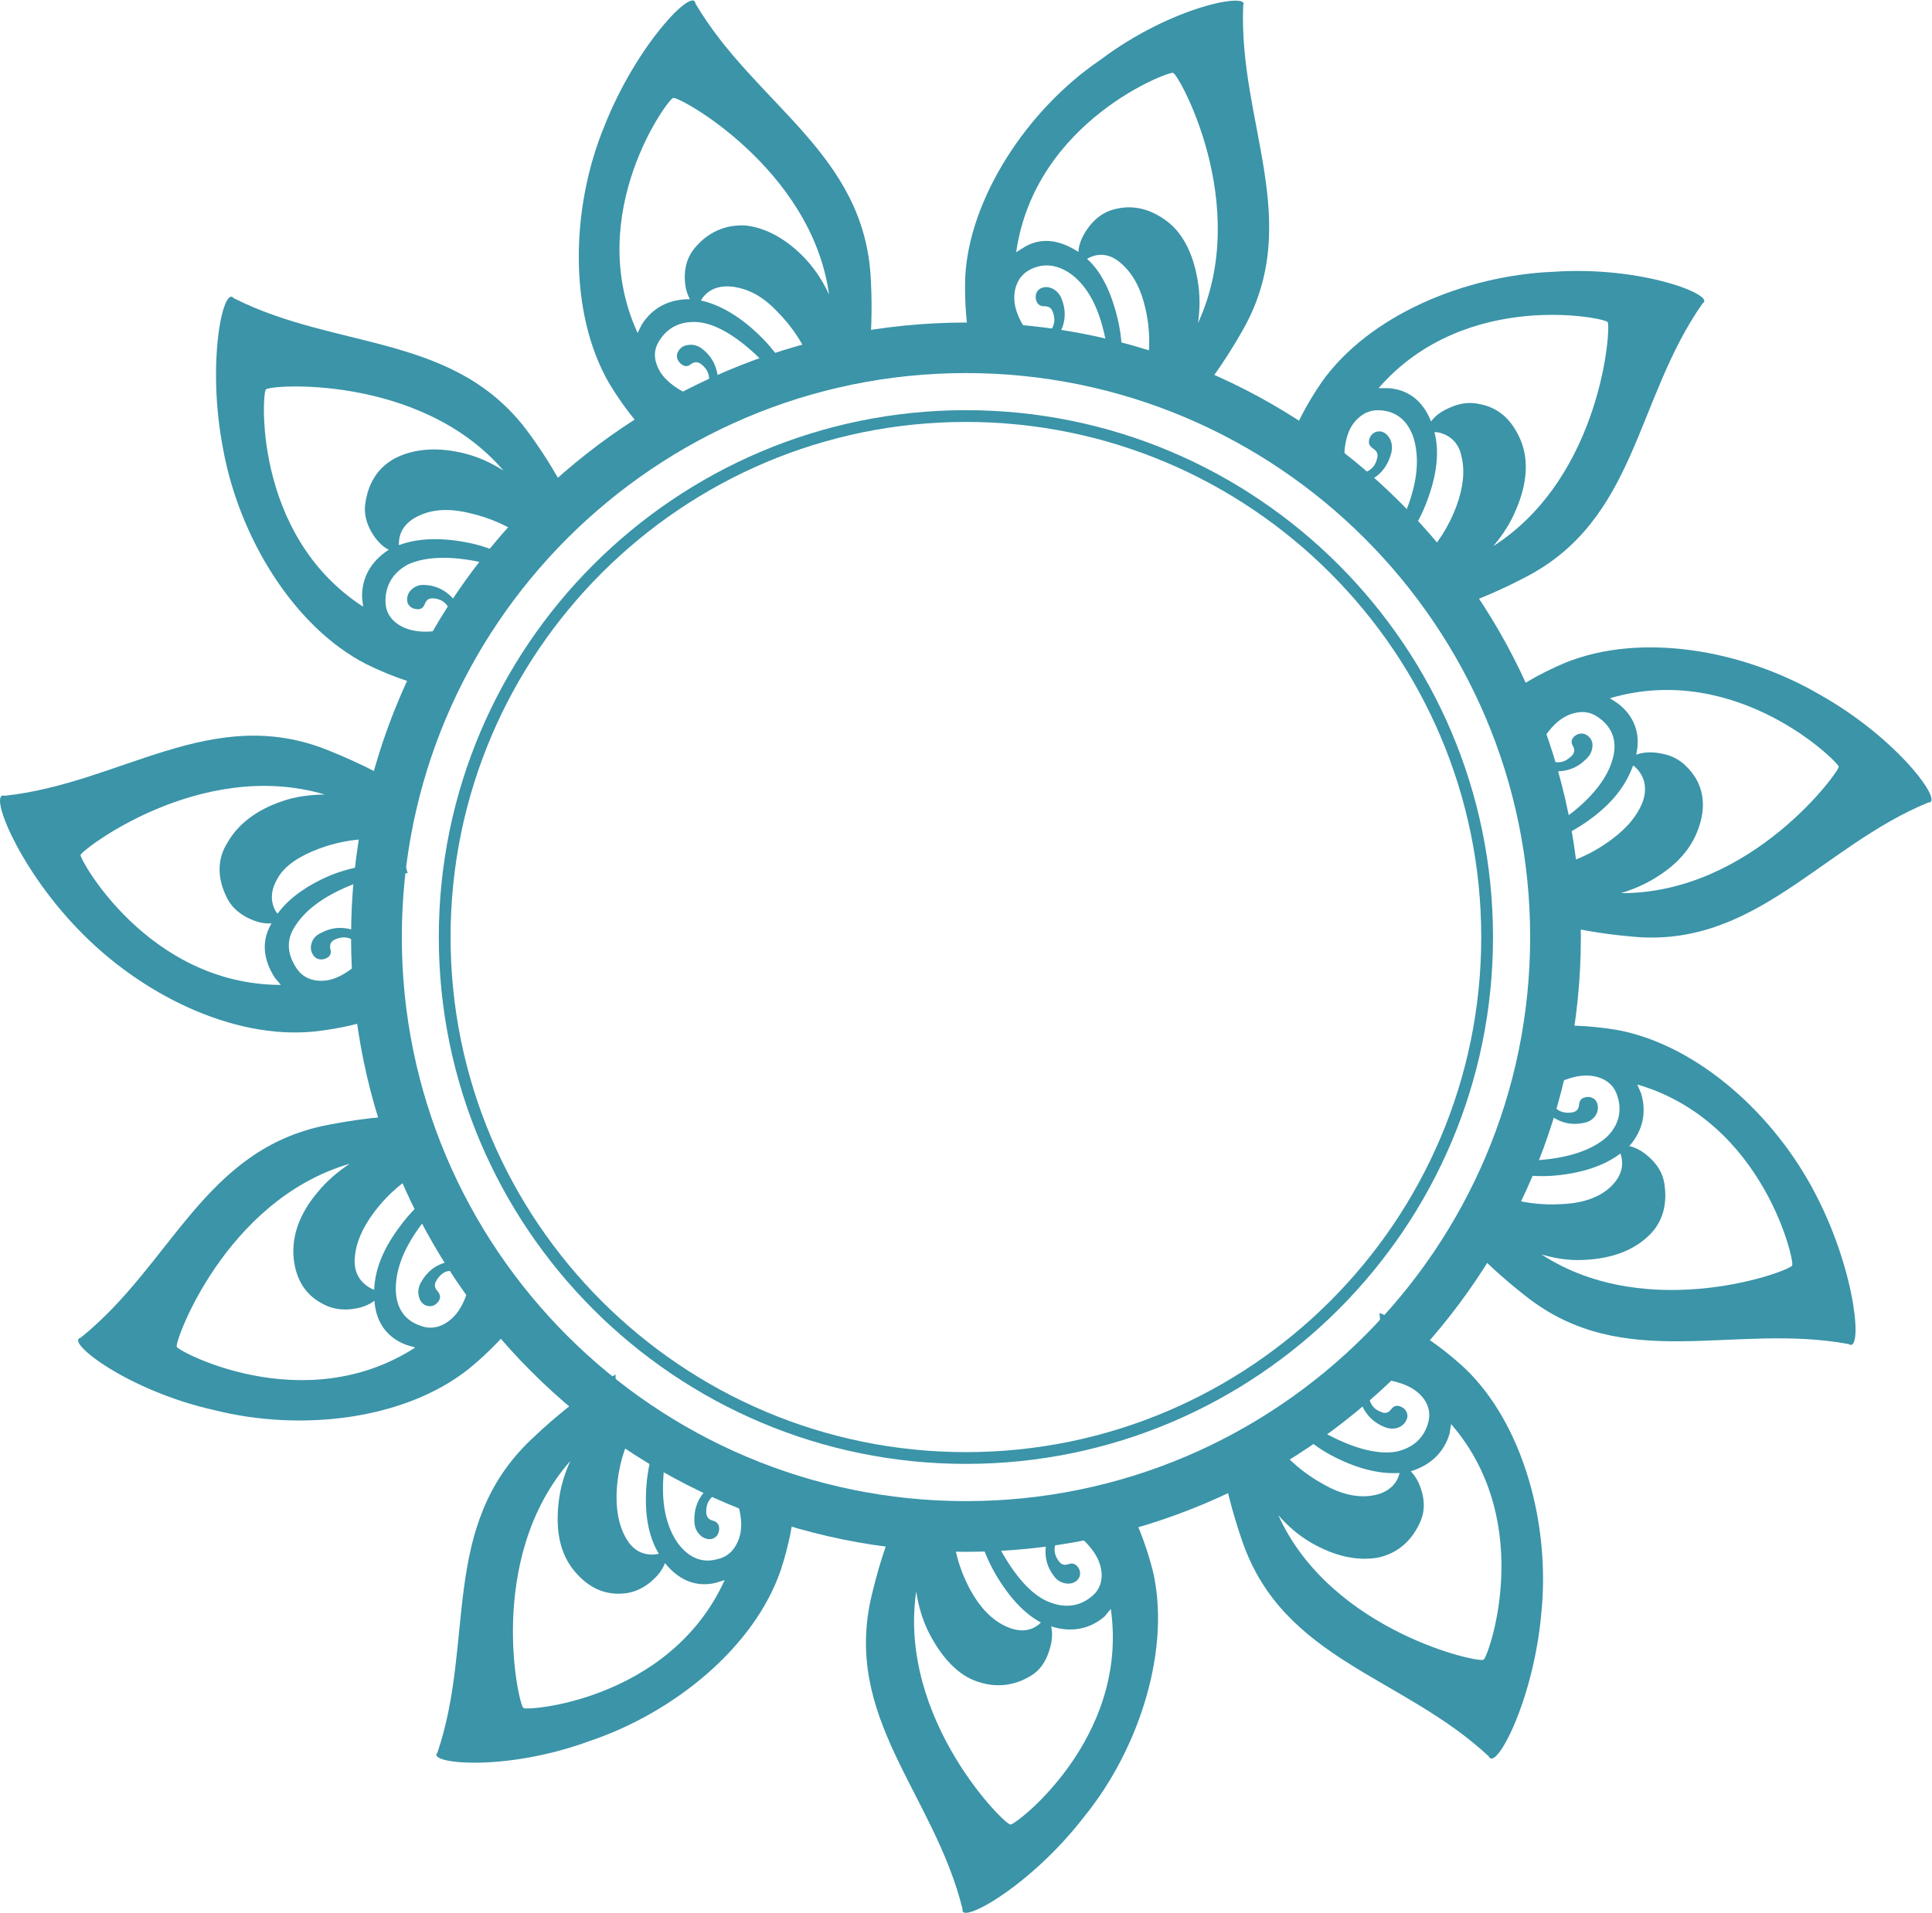 <?xml version="1.0" encoding="UTF-8" standalone="no"?> <svg xmlns:dc="http://purl.org/dc/elements/1.1/" xmlns:cc="http://creativecommons.org/ns#" xmlns:rdf="http://www.w3.org/1999/02/22-rdf-syntax-ns#" xmlns:svg="http://www.w3.org/2000/svg" xmlns="http://www.w3.org/2000/svg" viewBox="0 0 218.88 216.76" height="216.76" width="218.88" xml:space="preserve" id="svg2"><defs id="defs6"><clipPath id="clipPath18"><path id="path16" d="M 0,0 H 164.16 V 162.57 H 0 Z"></path></clipPath></defs><g transform="matrix(1.333,0,0,-1.333,0,216.76)" id="g10"><g id="g12"><g clip-path="url(#clipPath18)" id="g14"><g transform="translate(132.348,67.43)" id="g20"><path id="path22" style="fill:#3b94a8;fill-opacity:1;fill-rule:nonzero;stroke:none" d="M 0,0 C 0.686,-0.35 1.438,-0.448 2.242,-0.281 2.681,-0.202 3.023,0.01 3.25,0.341 3.455,0.666 3.519,1.031 3.4,1.381 3.321,1.608 3.198,1.756 2.999,1.84 2.799,1.948 2.601,1.953 2.357,1.889 2.049,1.82 1.891,1.628 1.86,1.283 1.84,0.932 1.665,0.7 1.329,0.626 0.88,0.543 0.533,0.592 0.222,0.735 -0.076,0.878 -0.31,1.154 -0.441,1.5 -0.517,1.667 -0.54,1.83 -0.547,1.978 -0.617,1.529 -0.74,1.095 -0.9,0.671 -0.656,0.415 -0.37,0.187 0,0"></path></g><g transform="translate(152.311,55.042)" id="g24"><path id="path26" style="fill:#3b94a8;fill-opacity:1;fill-rule:nonzero;stroke:none" d="m 0,0 c 0.108,-0.385 -12.146,-5.05 -21.302,0.932 1.213,-0.365 2.399,-0.532 3.563,-0.468 2.335,0.084 4.189,0.779 5.491,1.997 1.31,1.203 1.66,2.826 1.386,4.522 -0.13,0.789 -0.518,1.47 -1.134,2.072 -0.621,0.601 -1.225,0.952 -1.842,1.084 1.168,1.317 1.489,2.895 0.999,4.493 l -0.321,0.745 C -2.316,12.216 0.281,0.094 0,0 m 2.042,5.962 c -3.494,6.841 -10.043,12.724 -16.807,14.031 -2.629,0.449 -4.888,0.478 -6.875,0.276 0.688,-1.055 1.107,-2.298 1.23,-3.57 h 0.245 c -0.087,-0.045 -0.163,-0.099 -0.232,-0.158 0.037,-0.557 0.032,-1.115 -0.025,-1.657 0.202,0.493 0.829,0.848 1.891,1.124 0.827,0.192 1.593,0.178 2.282,-0.098 0.69,-0.277 1.154,-0.755 1.383,-1.461 0.441,-1.301 0.15,-2.544 -0.915,-3.565 -1.135,-0.991 -2.907,-1.657 -5.26,-1.894 -1.21,-0.133 -2.345,-0.108 -3.434,0.025 0.051,-0.355 0.081,-0.71 0.081,-1.065 1.543,-0.34 3.053,-0.454 4.505,-0.291 2.232,0.237 4.029,0.878 5.291,1.849 0.037,-0.059 0.057,-0.152 0.092,-0.296 0.222,-0.961 -0.161,-1.879 -1.053,-2.658 -0.9,-0.789 -2.224,-1.267 -3.997,-1.346 -1.81,-0.114 -3.487,0.133 -5.07,0.646 -0.409,-1.667 -1.344,-3.166 -2.776,-4.147 1.267,-1.362 2.828,-2.807 4.724,-4.291 8.394,-6.668 17.65,-2.283 27.482,-4.108 1.21,-0.839 0.673,5.997 -2.762,12.654"></path></g><g transform="translate(126.088,21.532)" id="g28"><path id="path30" style="fill:#3b94a8;fill-opacity:1;fill-rule:nonzero;stroke:none" d="m 0,0 c -0.124,-0.385 -12.943,2.313 -17.443,12.27 0.836,-0.952 1.728,-1.711 2.754,-2.318 2.022,-1.173 3.953,-1.592 5.718,-1.287 1.714,0.375 2.914,1.48 3.6,3.067 0.316,0.716 0.375,1.495 0.176,2.338 -0.2,0.843 -0.553,1.494 -0.992,1.933 1.687,0.513 2.845,1.628 3.304,3.226 l 0.124,0.788 C 4.621,11.516 0.283,-0.089 0,0 m -1.603,24.772 c -2.569,2.372 -5.038,3.807 -7.245,4.69 0.146,-1.218 0.033,-2.476 -0.35,-3.62 0.427,-0.301 0.866,-0.622 1.275,-0.923 -0.456,0.021 -0.868,-0.009 -1.23,-0.132 -0.296,-0.109 -0.528,-0.252 -0.737,-0.444 -0.119,-0.242 -0.294,-0.464 -0.472,-0.666 -0.036,-0.143 -0.086,-0.266 -0.12,-0.409 -0.143,-0.696 -0.055,-1.377 0.352,-2.057 0.397,-0.666 0.964,-1.144 1.741,-1.455 0.409,-0.162 0.816,-0.162 1.184,-0.019 0.362,0.167 0.597,0.419 0.715,0.798 0.044,0.222 0.022,0.415 -0.109,0.607 -0.098,0.182 -0.274,0.301 -0.5,0.38 -0.289,0.113 -0.548,0.03 -0.755,-0.247 -0.212,-0.286 -0.491,-0.39 -0.828,-0.236 -0.402,0.142 -0.686,0.369 -0.851,0.68 -0.18,0.296 -0.244,0.621 -0.131,1.006 0.232,1.085 1.107,1.292 2.727,0.725 0.812,-0.281 1.446,-0.715 1.882,-1.317 0.419,-0.601 0.54,-1.253 0.363,-1.948 -0.346,-1.341 -1.3,-2.199 -2.728,-2.51 -1.445,-0.256 -3.341,0.197 -5.439,1.253 -0.969,0.473 -1.84,1.035 -2.622,1.657 -0.157,-0.311 -0.357,-0.622 -0.571,-0.898 1.047,-1.02 2.179,-1.874 3.427,-2.49 2.024,-1.021 3.878,-1.44 5.481,-1.337 0,-0.084 -0.042,-0.148 -0.086,-0.31 -0.347,-0.898 -1.159,-1.466 -2.35,-1.628 -1.201,-0.153 -2.527,0.114 -4.073,1.002 -1.603,0.887 -2.89,2.001 -3.953,3.308 -1.055,-0.7 -2.389,-1.149 -3.99,-1.149 -0.268,0 -0.483,0.01 -0.717,0.05 0.315,-2.057 0.892,-4.409 1.804,-7.068 3.502,-10.154 13.644,-11.466 20.955,-18.296 0.56,-1.346 3.79,4.666 4.463,12.147 0.784,7.605 -1.561,16.151 -6.512,20.856"></path></g><g transform="translate(85.885,7.516)" id="g32"><path id="path34" style="fill:#3b94a8;fill-opacity:1;fill-rule:nonzero;stroke:none" d="m 0,0 c -0.313,-0.237 -9.607,8.891 -8.016,19.806 0.187,-1.229 0.52,-2.388 1.06,-3.472 1.043,-2.062 2.456,-3.635 4.115,-4.183 1.623,-0.567 3.238,-0.38 4.69,0.563 0.647,0.419 1.11,1.085 1.394,1.923 0.301,0.858 0.357,1.578 0.207,2.2 1.701,-0.548 3.287,-0.247 4.549,0.848 l 0.523,0.636 C 10.125,7.171 0.187,-0.237 0,0 M 12.068,21.66 C 11.451,24.027 10.64,25.975 9.728,27.593 8.835,26.922 7.748,26.463 6.421,26.29 6.561,25.926 6.697,25.575 6.838,25.225 6.493,25.442 6.096,25.669 5.719,25.739 4.983,25.951 4.35,25.778 3.807,25.236 3.292,24.742 3.025,24.106 2.974,23.342 2.942,22.572 3.149,21.837 3.65,21.167 c 0.254,-0.38 0.592,-0.592 0.993,-0.671 0.39,-0.074 0.73,0.009 1.013,0.251 0.164,0.168 0.255,0.351 0.255,0.553 0.015,0.222 -0.06,0.419 -0.217,0.621 -0.2,0.237 -0.434,0.321 -0.772,0.207 -0.343,-0.123 -0.607,-0.049 -0.821,0.252 -0.254,0.345 -0.372,0.695 -0.355,1.03 0,0.365 0.158,0.651 0.441,0.918 C 4.976,25.097 5.82,24.776 6.875,23.43 7.39,22.775 7.691,22.094 7.743,21.339 7.78,20.575 7.533,19.934 6.996,19.465 5.968,18.548 4.703,18.351 3.356,18.878 c -1.376,0.494 -2.72,1.929 -3.928,3.985 -0.552,0.932 -0.967,1.879 -1.287,2.811 -0.326,-0.099 -0.678,-0.163 -1.031,-0.217 0.34,-1.489 0.856,-2.875 1.603,-4.157 1.142,-1.963 2.468,-3.393 3.864,-4.133 C 2.545,17.117 2.476,17.053 2.35,16.955 1.551,16.353 0.584,16.358 -0.508,16.891 c -1.08,0.527 -2.088,1.538 -2.89,3.008 -0.969,1.776 -1.447,3.625 -1.58,5.504 -1.751,0.182 -3.115,0.927 -4.118,1.938 -0.989,-2.071 -1.938,-4.631 -2.686,-7.792 -2.556,-10.509 5.292,-16.945 7.709,-26.764 -0.279,-1.337 5.708,1.884 10.319,7.856 4.789,5.879 7.422,14.45 5.822,21.019"></path></g><g transform="translate(44.486,17.424)" id="g36"><path id="path38" style="fill:#3b94a8;fill-opacity:1;fill-rule:nonzero;stroke:none" d="M 0,0 C -0.358,0.02 -3.312,12.645 3.982,20.989 3.481,19.87 3.129,18.716 2.998,17.507 2.705,15.1 3.129,13.167 4.199,11.801 5.272,10.43 6.655,9.577 8.453,9.72 c 0.791,0.05 1.538,0.346 2.239,0.888 0.702,0.562 1.126,1.114 1.336,1.701 1.139,-1.41 2.592,-2.081 4.293,-1.686 l 0.784,0.241 C 12.398,0.513 0.02,-0.301 0,0 m 19.633,18.646 c -0.069,-0.35 -0.146,-0.709 -0.22,-1.055 -0.157,0.389 -0.377,0.74 -0.665,0.997 -0.553,0.497 -1.164,0.704 -1.907,0.576 -0.695,-0.128 -1.267,-0.488 -1.708,-1.114 -0.435,-0.641 -0.642,-1.361 -0.6,-2.21 0.008,-0.453 0.165,-0.828 0.449,-1.119 0.284,-0.291 0.616,-0.414 0.992,-0.37 0.226,0.05 0.391,0.173 0.515,0.346 0.106,0.182 0.165,0.399 0.145,0.621 -0.039,0.31 -0.199,0.508 -0.528,0.596 -0.357,0.089 -0.552,0.311 -0.567,0.686 -0.017,0.444 0.077,0.799 0.274,1.075 0.2,0.291 0.476,0.463 0.851,0.517 1.045,0.148 1.642,-0.453 1.819,-2.125 0.094,-0.828 -0.044,-1.588 -0.416,-2.234 -0.358,-0.65 -0.905,-1.055 -1.632,-1.203 -1.408,-0.38 -2.545,0.281 -3.391,1.479 -0.816,1.253 -1.312,2.954 -1.154,5.41 0.024,0.651 0.113,1.293 0.212,1.914 -0.395,0.153 -0.74,0.335 -1.077,0.543 -0.314,-1.111 -0.536,-2.24 -0.587,-3.379 -0.144,-2.333 0.254,-4.167 1.07,-5.484 -0.077,-0.024 -0.175,-0.049 -0.316,-0.069 -1.003,-0.089 -1.891,0.33 -2.483,1.405 -0.619,1.086 -0.878,2.477 -0.772,4.173 0.126,1.82 0.602,3.447 1.371,4.951 C 8.31,24.919 7.811,26.621 7.831,28.342 5.726,27.119 3.307,25.339 0.676,22.829 -7.149,15.406 -4.089,5.671 -7.314,-3.817 c -0.915,-0.932 5.768,-1.647 12.946,1.001 7.22,2.431 14.01,7.999 16.242,14.538 0.73,2.23 1.087,4.217 1.209,6.042 -1.332,0.025 -2.496,0.35 -3.45,0.882"></path></g><g transform="translate(15.025,48.123)" id="g40"><path id="path42" style="fill:#3b94a8;fill-opacity:1;fill-rule:nonzero;stroke:none" d="M 0,0 C -0.254,0.251 4.051,12.452 14.704,15.56 13.661,14.869 12.746,14.085 11.974,13.143 10.401,11.279 9.802,9.435 9.92,7.689 c 0.138,-1.737 0.861,-3.201 2.471,-4.035 0.69,-0.384 1.477,-0.547 2.342,-0.468 0.886,0.084 1.549,0.335 2.064,0.72 0.136,-1.834 1.06,-3.122 2.695,-3.744 l 0.777,-0.226 C 10.743,-6.214 -0.121,-0.257 0,0 M 26.912,5.445 C 26.56,5.08 26.209,4.71 25.857,4.345 25.938,4.793 25.933,5.193 25.839,5.567 25.669,6.293 25.191,6.771 24.525,7.062 23.884,7.334 23.206,7.334 22.501,7.052 21.778,6.771 21.214,6.268 20.784,5.524 20.55,5.139 20.471,4.719 20.565,4.335 20.641,3.94 20.841,3.62 21.228,3.491 c 0.21,-0.069 0.424,-0.053 0.612,0.02 0.19,0.099 0.347,0.237 0.461,0.449 0.148,0.281 0.066,0.518 -0.153,0.785 -0.239,0.251 -0.284,0.551 -0.094,0.857 0.222,0.39 0.496,0.641 0.804,0.774 C 23.181,6.49 23.507,6.49 23.859,6.337 24.818,5.903 25.018,5.08 24.254,3.575 23.869,2.816 23.349,2.273 22.698,1.913 22.03,1.573 21.364,1.524 20.671,1.8 c -1.368,0.473 -2.034,1.578 -2.059,3.052 -0.015,1.524 0.528,3.226 1.928,5.198 0.723,1.017 1.521,1.874 2.362,2.649 -0.204,0.256 -0.397,0.527 -0.584,0.809 -1.363,-0.977 -2.537,-2.116 -3.487,-3.458 -1.388,-1.898 -1.999,-3.614 -2.053,-5.198 -0.075,0.006 -0.171,0.055 -0.304,0.124 -0.86,0.469 -1.432,1.283 -1.351,2.515 0.069,1.233 0.604,2.559 1.634,3.926 1.32,1.775 2.935,3.028 4.775,3.945 -0.4,1.376 -0.424,2.895 -0.075,4.3 C 19.1,19.722 16.259,19.529 12.886,18.868 2.31,16.861 -0.392,6.998 -8.189,0.754 c -1.309,-0.305 3.968,-4.488 11.412,-6.15 7.405,-1.849 16.141,-0.793 21.546,3.478 1.928,1.568 3.388,3.161 4.493,4.705 -1.043,0.655 -1.815,1.592 -2.35,2.658"></path></g><g transform="translate(6.848,89.919)" id="g44"><path id="path46" style="fill:#3b94a8;fill-opacity:1;fill-rule:nonzero;stroke:none" d="M 0,0 C -0.069,0.32 10.125,8.295 20.752,5.149 19.507,5.134 18.235,4.971 17.143,4.582 14.958,3.842 13.4,2.648 12.507,1.095 c -0.969,-1.509 -0.856,-3.161 -0.069,-4.72 0.35,-0.715 0.907,-1.248 1.686,-1.667 0.774,-0.394 1.472,-0.572 2.109,-0.508 -0.957,-1.602 -0.631,-3.21 0.273,-4.621 l 0.514,-0.616 C 5.669,-11.017 -0.163,-0.173 0,0 m 24.118,-10.332 c 0.17,0.178 0.294,0.355 0.419,0.538 -0.061,0.7 -0.017,1.415 0.129,2.125 -0.077,0.119 -0.129,0.237 -0.23,0.33 -0.461,0.583 -0.964,0.943 -1.726,1.086 -0.754,0.148 -1.509,0.044 -2.261,-0.36 -0.431,-0.188 -0.712,-0.499 -0.811,-0.863 -0.131,-0.395 -0.064,-0.735 0.153,-1.061 0.14,-0.187 0.311,-0.286 0.533,-0.325 0.204,-0.025 0.423,0.005 0.626,0.128 0.276,0.153 0.37,0.39 0.286,0.72 -0.091,0.37 0.01,0.626 0.31,0.799 0.39,0.197 0.748,0.251 1.08,0.197 0.361,-0.068 0.642,-0.242 0.871,-0.562 0.68,-0.893 0.308,-1.687 -1.151,-2.54 -0.743,-0.434 -1.48,-0.631 -2.212,-0.552 -0.735,0.079 -1.32,0.394 -1.739,0.991 -0.794,1.154 -1.001,2.436 -0.128,3.689 0.818,1.282 2.301,2.421 4.468,3.334 1.677,0.72 3.398,1.04 5.065,1.129 -0.096,0.286 -0.165,0.567 -0.23,0.853 -2.236,0.045 -4.401,-0.266 -6.319,-1.04 -2.06,-0.873 -3.576,-1.983 -4.51,-3.265 -0.052,0.049 -0.101,0.128 -0.185,0.256 -0.469,0.873 -0.385,1.826 0.249,2.846 0.589,1.016 1.869,1.835 3.479,2.431 2.407,0.893 4.764,1.001 7.097,0.597 0,1.381 0.36,2.777 1.047,3.955 C 26.51,6.386 24.094,7.688 21.039,8.911 11.156,12.901 3.433,6.095 -6.45,5.045 c -1.413,0.444 1.008,-5.918 6.218,-11.328 5.309,-5.548 13.146,-9.395 20.053,-8.719 2.31,0.246 4.273,0.745 5.969,1.376 -0.661,1.006 -1.07,2.189 -1.218,3.398 -0.145,-0.025 -0.311,-0.079 -0.454,-0.104"></path></g><g transform="translate(31.536,117.447)" id="g48"><path id="path50" style="fill:#3b94a8;fill-opacity:1;fill-rule:nonzero;stroke:none" d="M 0,0 C 0.422,-0.759 0.937,-1.277 1.504,-1.573 0,-2.54 -0.796,-3.936 -0.764,-5.617 l 0.091,-0.794 c -9.469,6.13 -8.564,18.469 -8.263,18.454 C -8.921,12.452 4.13,13.458 11.256,5.158 10.167,5.849 9.119,6.317 7.957,6.613 5.696,7.18 3.709,7.032 2.111,6.243 0.54,5.44 -0.276,4.014 -0.5,2.273 -0.594,1.514 -0.414,0.74 0,0 m 3.119,-2.831 c 1.347,0.632 3.27,0.745 5.6,0.325 1.492,-0.265 2.838,-0.744 4.039,-1.346 -0.019,0.361 -0.019,0.745 0,1.1 -1.546,0.908 -3.136,1.549 -4.764,1.83 -2.226,0.414 -4.123,0.31 -5.619,-0.257 -0.025,0.069 -0.005,0.168 0,0.321 0.064,0.972 0.692,1.751 1.78,2.219 1.1,0.498 2.471,0.607 4.202,0.188 1.824,-0.414 3.407,-1.144 4.786,-2.136 0.567,1.697 1.689,3.176 3.358,4.01 -0.779,1.454 -1.721,3.037 -2.939,4.714 -6.204,8.759 -16.314,7.171 -25.226,11.674 -0.919,1.144 -2.339,-5.544 -0.894,-12.907 1.393,-7.516 6.036,-15.051 12.129,-18.187 2.407,-1.194 4.604,-1.86 6.576,-2.23 0.04,1.189 0.324,2.348 0.849,3.388 -0.454,0.143 -0.888,0.311 -1.335,0.474 0.447,0.088 0.836,0.261 1.145,0.483 0.616,0.449 0.885,1.031 0.843,1.815 C 7.6,-6.648 7.294,-5.992 6.737,-5.479 6.165,-4.951 5.486,-4.626 4.663,-4.572 4.2,-4.517 3.842,-4.626 3.519,-4.883 3.211,-5.139 3.053,-5.449 3.067,-5.839 c 0,-0.232 0.089,-0.414 0.247,-0.547 0.155,-0.153 0.36,-0.223 0.607,-0.237 0.321,-0.025 0.523,0.123 0.641,0.434 0.133,0.355 0.365,0.518 0.73,0.483 0.422,-0.029 0.767,-0.172 1.011,-0.414 0.254,-0.242 0.392,-0.547 0.416,-0.932 0.074,-1.115 -0.705,-1.544 -2.413,-1.475 -0.856,0.055 -1.584,0.281 -2.175,0.735 -0.58,0.459 -0.886,1.055 -0.905,1.771 -0.03,1.395 0.616,2.5 1.893,3.19"></path></g><g transform="translate(54.542,135.014)" id="g52"><path id="path54" style="fill:#3b94a8;fill-opacity:1;fill-rule:nonzero;stroke:none" d="M 0,0 -0.352,-0.71 C -5.028,9.518 2.406,19.436 2.668,19.258 2.885,19.593 14.43,13.375 15.922,2.554 15.409,3.674 14.748,4.675 13.949,5.553 12.337,7.269 10.586,8.226 8.83,8.428 7.082,8.527 5.585,7.831 4.486,6.49 3.997,5.898 3.713,5.178 3.664,4.31 3.62,3.413 3.795,2.702 4.091,2.16 2.3,2.18 0.885,1.41 0,0 m 4.774,0.212 c 1.46,-0.123 3.156,-1.124 4.885,-2.732 0.811,-0.765 1.509,-1.568 2.086,-2.402 0.256,0.256 0.498,0.503 0.779,0.725 -0.73,1.282 -1.583,2.412 -2.628,3.393 C 8.258,0.75 6.609,1.701 5.033,2.052 5.057,2.106 5.107,2.195 5.195,2.308 5.792,3.082 6.724,3.388 7.91,3.196 9.104,2.998 10.302,2.406 11.525,1.1 c 1.295,-1.297 2.224,-2.757 2.851,-4.296 0.761,0.271 1.61,0.41 2.542,0.41 0.858,0 1.64,-0.129 2.342,-0.351 0.247,1.983 0.351,4.301 0.212,6.934 -0.483,10.781 -9.821,14.869 -14.908,23.5 -0.153,1.464 -4.978,-3.438 -7.737,-10.416 -2.91,-7.053 -3.024,-15.944 0.389,-21.842 1.541,-2.565 3.206,-4.449 4.833,-5.869 0.508,1.041 1.262,1.928 2.256,2.594 -0.372,0.459 -0.735,0.907 -1.062,1.366 0.416,-0.158 0.828,-0.227 1.223,-0.212 0.749,0.035 1.314,0.37 1.686,1.06 0.333,0.622 0.427,1.317 0.227,2.067 C 6.196,-3.196 5.792,-2.574 5.146,-2.062 4.774,-1.785 4.399,-1.667 3.997,-1.726 3.6,-1.756 3.297,-1.934 3.112,-2.259 2.979,-2.466 2.959,-2.648 3.018,-2.86 3.072,-3.068 3.205,-3.245 3.403,-3.388 3.659,-3.581 3.908,-3.581 4.177,-3.364 4.478,-3.142 4.764,-3.142 5.048,-3.359 5.39,-3.625 5.605,-3.931 5.679,-4.261 5.768,-4.596 5.718,-4.927 5.523,-5.262 4.995,-6.234 4.091,-6.189 2.7,-5.188 c -0.708,0.522 -1.194,1.1 -1.432,1.8 -0.25,0.705 -0.193,1.341 0.189,1.958 0.716,1.203 1.874,1.755 3.317,1.642"></path></g><g transform="translate(101.816,135.142)" id="g56"><path id="path58" style="fill:#3b94a8;fill-opacity:1;fill-rule:nonzero;stroke:none" d="m 0,0 c 0.18,1.228 0.18,2.446 -0.027,3.635 -0.39,2.362 -1.342,4.157 -2.764,5.139 -1.416,1.016 -2.999,1.366 -4.658,0.799 -0.762,-0.267 -1.386,-0.785 -1.904,-1.5 -0.508,-0.71 -0.776,-1.386 -0.811,-2.022 -1.477,0.967 -3.058,1.312 -4.579,0.424 l -0.71,-0.453 C -13.838,17.295 -2.232,21.517 -2.118,21.265 -1.755,21.379 4.648,10.081 0,0 m 3.844,27.021 c 0.597,1.104 -6.006,-0.02 -12.146,-4.646 -6.239,-4.226 -11.166,-11.821 -11.481,-18.499 -0.069,-2.396 0.145,-4.487 0.547,-6.263 0.304,0.03 0.609,0.045 0.947,0.045 1.013,0 1.931,-0.178 2.73,-0.479 -0.069,0.582 -0.146,1.169 -0.19,1.746 0.269,-0.345 0.577,-0.582 0.917,-0.779 0.673,-0.326 1.312,-0.405 1.992,-0.049 0.642,0.335 1.068,0.863 1.327,1.578 0.257,0.74 0.257,1.494 -0.037,2.283 -0.14,0.429 -0.409,0.755 -0.757,0.947 -0.357,0.182 -0.707,0.217 -1.06,0.049 -0.188,-0.098 -0.328,-0.241 -0.382,-0.454 -0.064,-0.192 -0.064,-0.404 0.024,-0.641 0.131,-0.3 0.338,-0.428 0.678,-0.428 0.368,0.009 0.614,-0.159 0.715,-0.509 0.153,-0.399 0.163,-0.769 0.047,-1.094 -0.096,-0.326 -0.315,-0.568 -0.656,-0.735 -0.978,-0.484 -1.713,0.069 -2.349,1.563 -0.321,0.775 -0.402,1.524 -0.24,2.249 0.19,0.73 0.572,1.282 1.238,1.632 1.245,0.656 2.52,0.4 3.669,-0.493 1.145,-0.922 2.089,-2.466 2.641,-4.872 0.304,-1.223 0.449,-2.417 0.454,-3.561 0.232,0.03 0.476,0.045 0.715,0.045 0.101,0 0.199,-0.015 0.299,-0.015 0.14,1.657 0.054,3.259 -0.338,4.828 -0.538,2.224 -1.413,3.975 -2.575,4.99 0.057,0.04 0.158,0.094 0.289,0.153 0.954,0.41 1.898,0.173 2.764,-0.68 0.905,-0.843 1.561,-2.091 1.923,-3.758 0.454,-2.002 0.382,-3.965 -0.064,-5.854 1.581,-0.488 2.76,-1.464 3.559,-2.693 1.481,1.672 3.064,3.817 4.645,6.574 5.435,9.306 -0.267,17.769 0.155,27.82"></path></g><g transform="translate(126.913,116.18)" id="g60"><path id="path62" style="fill:#3b94a8;fill-opacity:1;fill-rule:nonzero;stroke:none" d="m 0,0 c 0.794,0.942 1.467,1.963 1.923,3.082 0.962,2.224 1.085,4.182 0.449,5.82 -0.646,1.598 -1.721,2.835 -3.504,3.171 -0.774,0.182 -1.578,0.118 -2.384,-0.223 -0.816,-0.325 -1.413,-0.734 -1.77,-1.252 -0.661,1.702 -1.904,2.727 -3.645,2.836 H -9.747 C -2.316,21.99 9.794,19.347 9.713,19.046 10.038,18.918 9.328,5.977 0,0 m 5.122,23.327 c -7.617,-0.311 -15.717,-3.744 -19.702,-9.38 -1.376,-1.988 -2.298,-3.891 -2.94,-5.627 1.255,-0.326 2.274,-0.977 3.061,-1.805 0.192,0.379 0.401,0.749 0.601,1.104 0.032,-0.424 0.153,-0.813 0.341,-1.149 0.384,-0.646 0.941,-0.981 1.684,-1.085 0.698,-0.079 1.344,0.128 1.948,0.592 0.601,0.473 0.998,1.125 1.218,1.948 0.101,0.444 0.071,0.838 -0.126,1.213 -0.202,0.345 -0.471,0.592 -0.853,0.622 -0.239,0 -0.429,-0.055 -0.592,-0.197 -0.168,-0.144 -0.276,-0.321 -0.313,-0.553 -0.072,-0.316 0.062,-0.523 0.345,-0.715 0.301,-0.192 0.439,-0.444 0.34,-0.809 -0.096,-0.439 -0.303,-0.759 -0.562,-0.952 -0.268,-0.226 -0.582,-0.3 -0.966,-0.271 -1.028,0.173 -1.47,0.893 -1.152,2.545 0.163,0.858 0.481,1.529 1.038,2.046 0.535,0.509 1.164,0.75 1.899,0.696 1.464,-0.084 2.387,-0.977 2.845,-2.373 0.422,-1.449 0.402,-3.234 -0.402,-5.533 -0.313,-0.907 -0.698,-1.74 -1.129,-2.51 0.325,-0.182 0.626,-0.374 0.91,-0.602 0.779,1.125 1.42,2.313 1.854,3.576 0.797,2.224 0.925,4.064 0.533,5.578 0.064,0.019 0.165,0 0.328,-0.015 0.962,-0.217 1.736,-0.843 1.973,-2.062 0.296,-1.193 0.15,-2.613 -0.432,-4.206 -0.659,-1.766 -1.618,-3.216 -2.808,-4.483 0.86,-1.341 1.267,-2.984 1.183,-4.601 2.163,0.606 4.628,1.553 7.424,3.008 9.568,4.907 9.373,15.135 15.131,23.327 1.147,0.641 -5.075,3.186 -12.679,2.673"></path></g><g transform="translate(137.77,86.683)" id="g64"><path id="path66" style="fill:#3b94a8;fill-opacity:1;fill-rule:nonzero;stroke:none" d="m 0,0 c 1.181,0.365 2.293,0.858 3.319,1.554 2.032,1.341 3.04,2.919 3.472,4.636 0.422,1.726 0.059,3.309 -1.218,4.562 -0.56,0.581 -1.275,0.961 -2.111,1.109 -0.868,0.178 -1.583,0.133 -2.172,-0.094 0.412,1.805 -0.18,3.3 -1.546,4.35 l -0.686,0.454 C 9.96,19.781 18.649,10.958 18.501,10.746 18.632,10.465 11.116,-0.039 0,0 m 16.936,16.852 c -6.599,3.861 -15.261,5.336 -21.672,2.737 -2.326,-0.977 -4.208,-2.136 -5.734,-3.314 0.834,-0.838 1.413,-1.914 1.736,-3.043 0.407,0.222 0.804,0.444 1.194,0.661 -0.19,-0.395 -0.304,-0.774 -0.333,-1.164 -0.057,-0.745 0.301,-1.312 0.861,-1.805 0.54,-0.434 1.168,-0.631 1.942,-0.548 0.773,0.089 1.455,0.376 2.064,0.987 0.351,0.296 0.538,0.671 0.573,1.075 0.059,0.409 -0.119,0.73 -0.427,0.967 -0.18,0.133 -0.382,0.182 -0.59,0.162 -0.221,-0.029 -0.416,-0.138 -0.571,-0.29 -0.203,-0.232 -0.245,-0.499 -0.057,-0.78 0.18,-0.33 0.113,-0.621 -0.146,-0.863 -0.327,-0.301 -0.665,-0.483 -1.001,-0.498 -0.335,-0.049 -0.644,0.059 -0.937,0.301 -0.87,0.666 -0.762,1.524 0.375,2.747 0.587,0.621 1.243,1.016 1.973,1.159 0.73,0.148 1.381,-0.005 1.967,-0.459 1.169,-0.843 1.556,-2.076 1.125,-3.511 C -1.124,9.918 -2.224,8.414 -4.021,6.954 -5.2,6.037 -6.413,5.341 -7.634,4.823 c 0.22,-0.246 0.422,-0.512 0.597,-0.793 1.699,0.567 3.255,1.356 4.64,2.416 1.892,1.44 2.873,2.895 3.421,4.399 C 1.1,10.82 1.177,10.746 1.275,10.653 1.978,9.952 2.239,8.996 1.879,7.866 1.47,6.702 0.565,5.568 -0.813,4.552 -2.507,3.295 -4.285,2.55 -6.184,2.185 c 0.451,-1.509 0.473,-3.146 0.052,-4.66 1.953,-0.523 4.253,-0.967 6.98,-1.209 10.502,-1.07 16.137,7.63 25.268,11.392 1.373,-0.063 -2.552,5.411 -9.18,9.144"></path></g><g transform="translate(82.095,38.665)" id="g68"><path id="path70" style="fill:none;stroke:#3b94a8;stroke-width:1;stroke-linecap:butt;stroke-linejoin:miter;stroke-miterlimit:10;stroke-dasharray:none;stroke-opacity:1" d="m 0,0 c -24.424,0 -44.301,19.854 -44.301,44.286 0,24.421 19.877,44.291 44.301,44.291 24.431,0 44.296,-19.87 44.296,-44.291 C 44.296,19.854 24.431,0 0,0 Z"></path></g><g transform="translate(82.095,130.896)" id="g72"><path id="path74" style="fill:#3b94a8;fill-opacity:1;fill-rule:nonzero;stroke:none" d="m 0,0 c -26.441,0 -47.945,-21.502 -47.945,-47.946 0,-26.443 21.504,-47.95 47.945,-47.95 26.441,0 47.953,21.507 47.953,47.95 C 47.953,-21.502 26.441,0 0,0 m 0,-100.206 c -28.81,0 -52.258,23.435 -52.258,52.26 0,28.806 23.448,52.241 52.258,52.241 28.821,0 52.263,-23.435 52.263,-52.241 0,-28.825 -23.442,-52.26 -52.263,-52.26"></path></g></g></g></g></svg> 